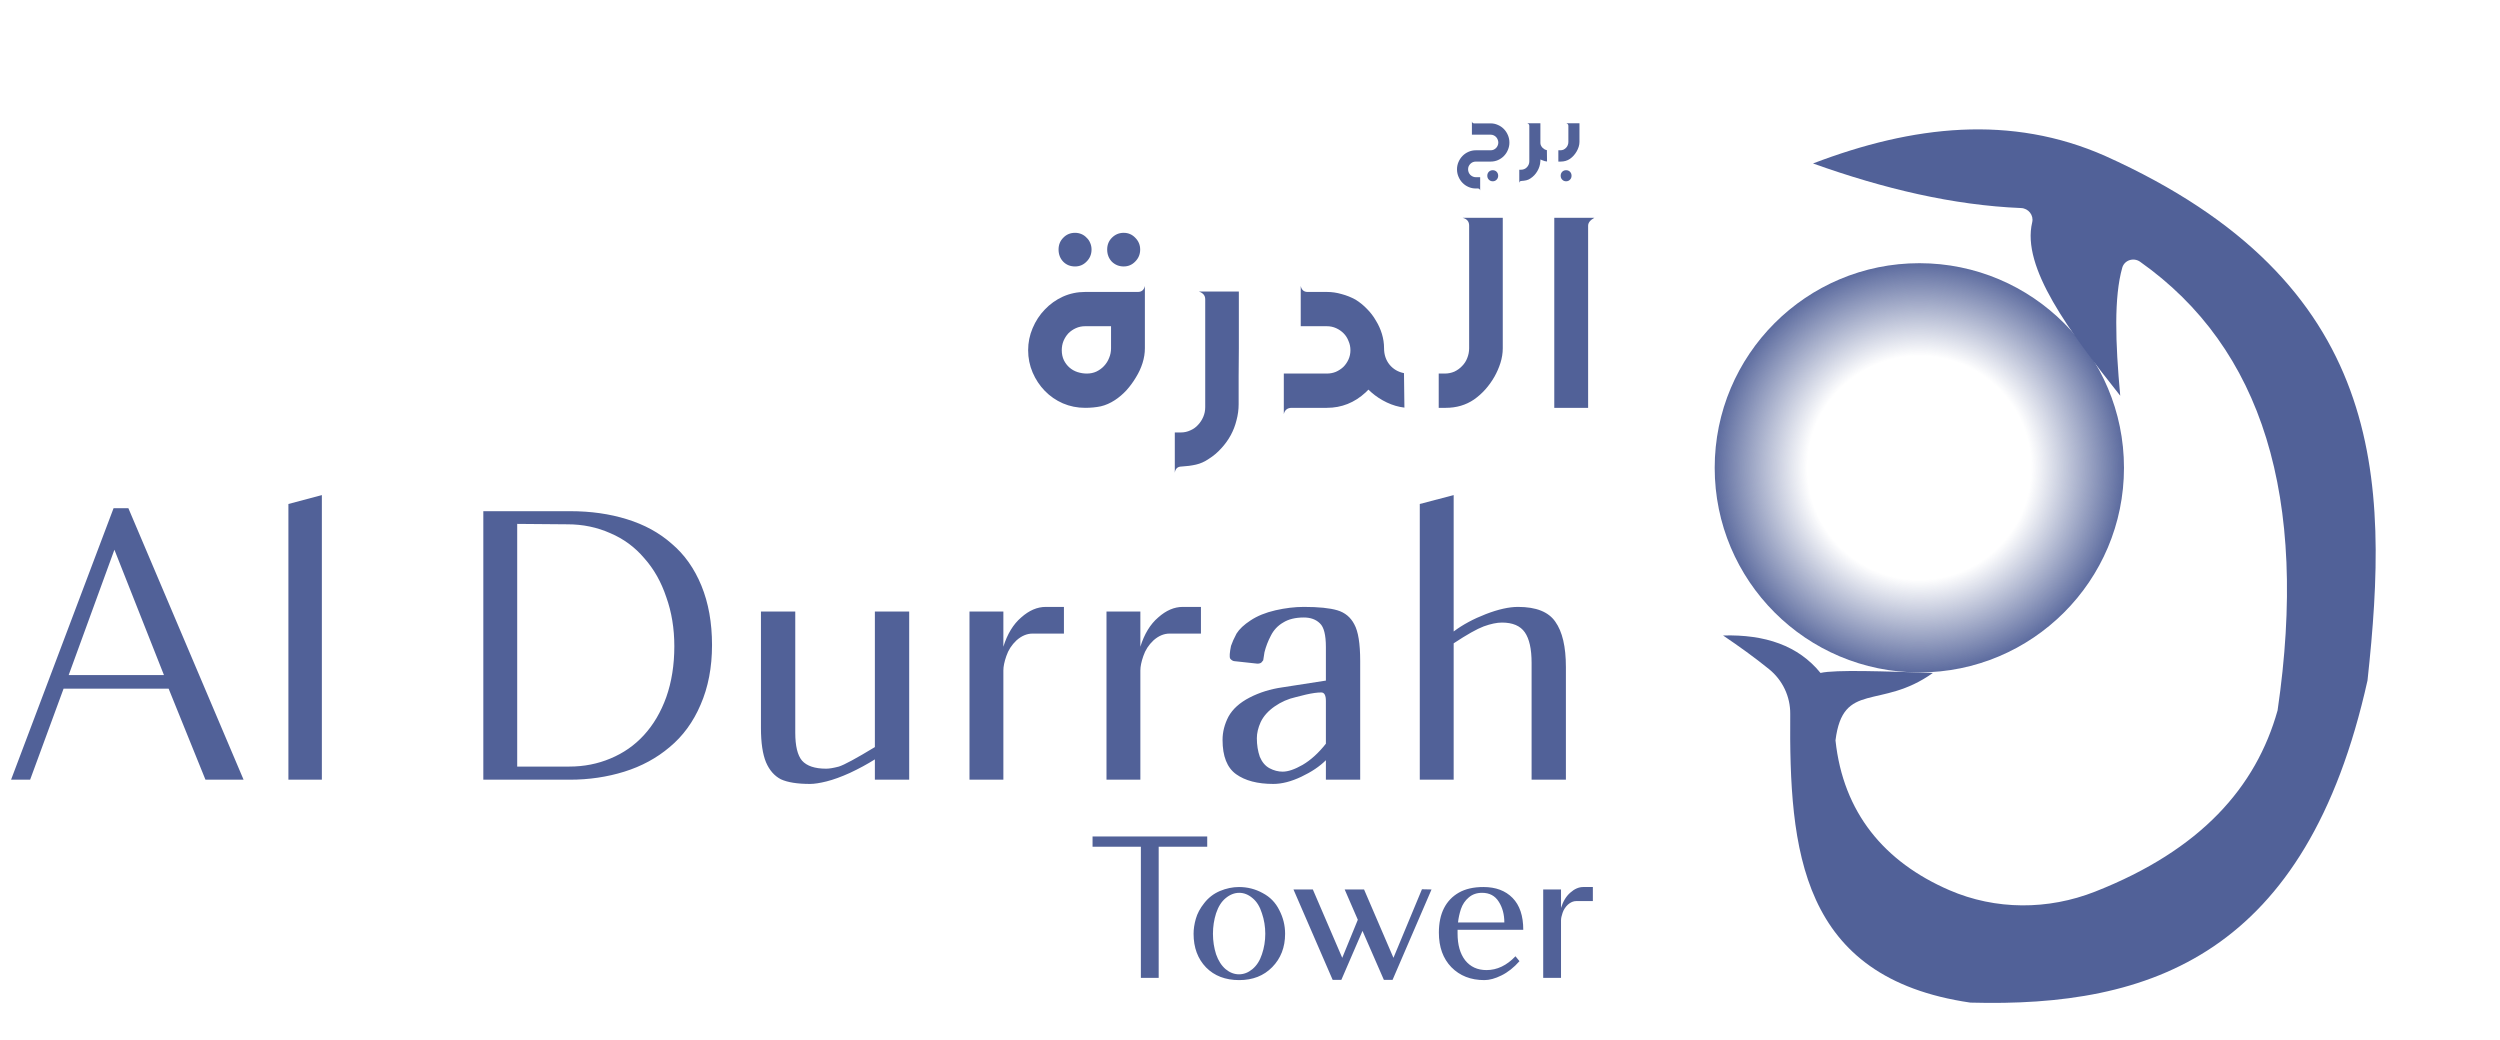 <svg width="298" height="124" viewBox="0 0 298 124" fill="none" xmlns="http://www.w3.org/2000/svg">
<path d="M216.111 19.485C224.56 22.504 232.849 24.469 240.915 24.799C241.79 24.835 242.442 25.657 242.237 26.505C240.95 31.864 246.613 39.446 252.732 47.171C252.142 40.768 251.981 35.409 252.973 31.908C253.232 31.006 254.321 30.658 255.09 31.194C269.64 41.473 275.213 59.219 271.488 84.68C268.925 93.817 262.369 101.31 249.73 106.284C244.121 108.49 237.887 108.499 232.358 106.105C224.605 102.747 219.71 96.862 218.79 88.253C219.684 81.108 224.15 84.68 230.402 80.215C224.686 80.027 218.764 79.804 217.004 80.215C214.36 76.955 210.395 75.607 205.393 75.75C207.304 77.045 209.162 78.375 210.877 79.769C212.485 81.072 213.414 83.028 213.396 85.1C213.271 101.274 214.53 116.546 234.868 119.511C256.349 120.1 274.927 113.857 282.207 81.108C284.815 57.039 284.502 33.685 250.945 18.592C239.718 13.627 228.035 14.931 216.111 19.485Z" fill="#516198"/>
<path d="M228.785 80.153C242.257 80.153 253.178 69.233 253.178 55.763C253.178 42.293 242.257 31.373 228.785 31.373C215.313 31.373 204.392 42.293 204.392 55.763C204.392 69.233 215.313 80.153 228.785 80.153Z" fill="url(#paint0_radial_94_32)"/>
<path d="M143.901 100.929H138.115V116.562H135.992V100.929H130.232V99.708H143.901V100.929ZM153.184 111.307C153.184 112.917 152.67 114.245 151.644 115.288C150.636 116.315 149.326 116.828 147.716 116.828C146.07 116.828 144.752 116.324 143.761 115.315C142.77 114.289 142.275 112.953 142.275 111.307C142.275 110.741 142.363 110.148 142.54 109.529C142.717 108.892 143.053 108.264 143.549 107.644C144.044 107.007 144.664 106.53 145.407 106.211C146.168 105.893 146.929 105.733 147.689 105.733C148.698 105.733 149.636 105.972 150.503 106.45C151.388 106.91 152.051 107.591 152.494 108.494C152.954 109.378 153.184 110.316 153.184 111.307ZM144.584 111.307C144.584 112.157 144.708 112.97 144.956 113.749C145.221 114.51 145.601 115.103 146.097 115.527C146.592 115.934 147.123 116.138 147.689 116.138C148.256 116.138 148.787 115.934 149.282 115.527C149.795 115.103 150.176 114.51 150.423 113.749C150.689 112.97 150.821 112.157 150.821 111.307C150.821 110.458 150.689 109.644 150.423 108.865C150.176 108.069 149.804 107.467 149.309 107.061C148.813 106.636 148.282 106.424 147.716 106.424C147.15 106.424 146.61 106.636 146.097 107.061C145.601 107.467 145.221 108.069 144.956 108.865C144.708 109.644 144.584 110.458 144.584 111.307ZM169.497 105.999L170.638 106.025L165.993 116.801H164.958L162.41 110.962L159.888 116.801H158.853L154.182 106.025H156.491L159.995 114.174L161.852 109.635L160.286 106.025H162.596L166.099 114.174L169.497 105.999ZM181.573 110.829H173.743V111.281C173.743 112.625 174.044 113.687 174.646 114.466C175.265 115.244 176.114 115.634 177.194 115.634C178.45 115.634 179.6 115.085 180.644 113.988L181.122 114.572C180.449 115.333 179.733 115.899 178.972 116.271C178.229 116.642 177.548 116.828 176.928 116.828C175.318 116.828 174.009 116.315 173 115.288C172.009 114.262 171.514 112.891 171.514 111.174C171.514 110.024 171.717 109.051 172.124 108.255C172.531 107.459 173.124 106.839 173.902 106.397C174.681 105.955 175.654 105.733 176.822 105.733C178.291 105.733 179.45 106.167 180.299 107.034C181.148 107.901 181.573 109.166 181.573 110.829ZM179.317 109.954C179.317 108.998 179.096 108.175 178.653 107.485C178.211 106.777 177.548 106.424 176.663 106.424C176.026 106.424 175.495 106.609 175.07 106.981C174.646 107.335 174.336 107.795 174.141 108.361C173.964 108.91 173.849 109.44 173.796 109.954H179.317ZM189.869 107.406H187.905C187.551 107.406 187.214 107.547 186.896 107.83C186.595 108.113 186.383 108.441 186.259 108.812C186.135 109.166 186.073 109.467 186.073 109.715V116.562H183.95V106.025H186.073V108.228C186.321 107.432 186.692 106.822 187.188 106.397C187.683 105.955 188.197 105.733 188.727 105.733H189.869V107.406Z" fill="#516198"/>
<path d="M29.035 92.94H24.491L20.099 82.086H7.579L3.591 92.94H1.319L13.536 60.58H15.303L29.035 92.94ZM19.544 80.471L13.637 65.527L8.185 80.471H19.544ZM38.366 92.94H34.378V60.075L38.366 59.015V92.94ZM84.873 76.886C84.873 79.545 84.419 81.918 83.51 84.004C82.635 86.057 81.406 87.74 79.825 89.053C78.276 90.365 76.476 91.341 74.423 91.981C72.37 92.62 70.199 92.94 67.91 92.94H57.612V60.933H67.961C70.418 60.933 72.673 61.253 74.726 61.892C76.812 62.532 78.596 63.508 80.077 64.82C81.591 66.099 82.769 67.765 83.611 69.818C84.452 71.871 84.873 74.227 84.873 76.886ZM80.38 77.038C80.38 74.917 80.06 72.965 79.421 71.181C78.815 69.364 77.94 67.816 76.796 66.537C75.685 65.224 74.339 64.231 72.757 63.558C71.175 62.852 69.475 62.498 67.658 62.498L61.65 62.448V91.375H67.86C69.61 91.375 71.242 91.055 72.757 90.416C74.305 89.776 75.634 88.851 76.745 87.639C77.889 86.394 78.781 84.879 79.421 83.096C80.06 81.278 80.38 79.259 80.38 77.038ZM90.705 86.781V72.898H94.795V87.336C94.795 88.918 95.064 90.029 95.602 90.668C96.174 91.308 97.134 91.627 98.48 91.627C98.85 91.627 99.355 91.543 99.994 91.375C100.634 91.173 102.064 90.399 104.285 89.053V72.898H108.375V92.94H104.285V90.517C103.377 91.089 102.384 91.627 101.307 92.132C100.264 92.603 99.338 92.94 98.53 93.142C97.723 93.344 97.066 93.445 96.561 93.445C95.047 93.445 93.886 93.26 93.078 92.889C92.304 92.486 91.715 91.812 91.311 90.87C90.907 89.894 90.705 88.531 90.705 86.781ZM126.821 75.523H123.086C122.412 75.523 121.773 75.792 121.167 76.331C120.595 76.869 120.191 77.492 119.956 78.199C119.72 78.872 119.602 79.444 119.602 79.915V92.94H115.563V72.898H119.602V77.088C120.073 75.574 120.78 74.412 121.722 73.605C122.665 72.763 123.641 72.343 124.651 72.343H126.821V75.523ZM143.152 75.523H139.416C138.743 75.523 138.103 75.792 137.497 76.331C136.925 76.869 136.521 77.492 136.286 78.199C136.05 78.872 135.932 79.444 135.932 79.915V92.94H131.894V72.898H135.932V77.088C136.404 75.574 137.11 74.412 138.053 73.605C138.995 72.763 139.971 72.343 140.981 72.343H143.152V75.523ZM162.135 78.805V92.94H158.046V90.618C157.306 91.358 156.33 92.014 155.118 92.587C153.907 93.159 152.796 93.445 151.786 93.445C149.902 93.445 148.421 93.058 147.344 92.284C146.267 91.51 145.728 90.147 145.728 88.195C145.728 87.252 145.964 86.327 146.435 85.418C146.94 84.509 147.781 83.752 148.959 83.146C150.137 82.54 151.433 82.136 152.846 81.934L158.046 81.127V77.138C158.046 75.691 157.811 74.749 157.34 74.311C156.868 73.84 156.229 73.605 155.421 73.605C154.411 73.605 153.587 73.807 152.947 74.21C152.308 74.581 151.82 75.102 151.483 75.775C151.147 76.415 150.894 77.071 150.726 77.744L150.575 78.704C150.541 78.737 150.474 78.821 150.373 78.956C150.272 79.057 150.104 79.107 149.868 79.107L147.091 78.805C146.923 78.771 146.772 78.67 146.637 78.502C146.536 78.3 146.57 77.795 146.738 76.987C146.873 76.583 147.091 76.095 147.394 75.523C147.731 74.985 148.286 74.463 149.06 73.958C149.868 73.42 150.861 73.016 152.039 72.746C153.217 72.477 154.344 72.343 155.421 72.343C157.171 72.343 158.501 72.477 159.409 72.746C160.318 73.016 160.991 73.571 161.429 74.412C161.9 75.254 162.135 76.718 162.135 78.805ZM158.046 88.649V83.55C158.046 82.877 157.861 82.54 157.491 82.54C157.02 82.54 156.414 82.624 155.674 82.793C154.967 82.961 154.563 83.062 154.462 83.096C153.553 83.298 152.712 83.668 151.938 84.206C151.164 84.745 150.608 85.367 150.272 86.074C149.969 86.747 149.817 87.387 149.817 87.993C149.817 88.8 149.935 89.541 150.171 90.214C150.44 90.853 150.827 91.308 151.332 91.577C151.837 91.846 152.358 91.981 152.897 91.981C153.536 91.981 154.327 91.712 155.27 91.173C156.246 90.601 157.171 89.76 158.046 88.649ZM186.655 79.511V92.94H182.566V79.006C182.566 77.357 182.296 76.146 181.758 75.372C181.219 74.597 180.311 74.21 179.032 74.21C178.426 74.21 177.702 74.362 176.861 74.665C176.053 74.968 174.858 75.641 173.277 76.684V92.94H169.238V60.075L173.277 59.015V75.271C174.354 74.463 175.633 73.773 177.113 73.201C178.594 72.629 179.873 72.343 180.95 72.343C183.104 72.343 184.585 72.932 185.393 74.109C186.234 75.287 186.655 77.088 186.655 79.511Z" fill="#516198"/>
<path d="M122.554 41.745C122.554 40.826 122.733 39.949 123.09 39.115C123.448 38.264 123.933 37.523 124.546 36.893C125.159 36.246 125.874 35.736 126.691 35.361C127.525 34.987 128.41 34.8 129.346 34.8H135.628C136.087 34.8 136.368 34.561 136.47 34.085V41.515C136.47 42.094 136.377 42.681 136.19 43.277C136.002 43.873 135.738 44.443 135.398 44.988C135.075 45.533 134.7 46.043 134.274 46.52C133.849 46.98 133.389 47.371 132.896 47.694C132.351 48.052 131.789 48.299 131.21 48.435C130.632 48.554 130.01 48.614 129.346 48.614C128.41 48.614 127.525 48.435 126.691 48.078C125.874 47.72 125.159 47.226 124.546 46.596C123.933 45.967 123.448 45.235 123.09 44.401C122.733 43.566 122.554 42.681 122.554 41.745ZM129.551 44.528C129.959 44.528 130.334 44.452 130.674 44.298C131.032 44.128 131.338 43.907 131.593 43.635C131.866 43.345 132.07 43.022 132.206 42.664C132.359 42.307 132.436 41.924 132.436 41.515V38.885H129.346C128.955 38.885 128.589 38.962 128.248 39.115C127.908 39.268 127.61 39.472 127.355 39.728C127.116 39.983 126.921 40.289 126.767 40.647C126.631 40.987 126.563 41.353 126.563 41.745C126.563 42.188 126.648 42.588 126.818 42.945C126.989 43.285 127.21 43.575 127.482 43.813C127.755 44.052 128.07 44.23 128.427 44.349C128.802 44.469 129.176 44.528 129.551 44.528ZM133.943 27.752C134.487 27.752 134.947 27.948 135.321 28.339C135.713 28.731 135.909 29.199 135.909 29.744C135.909 30.305 135.713 30.782 135.321 31.174C134.947 31.565 134.487 31.761 133.943 31.761C133.398 31.761 132.93 31.574 132.538 31.199C132.164 30.808 131.976 30.322 131.976 29.744C131.976 29.182 132.164 28.714 132.538 28.339C132.93 27.948 133.398 27.752 133.943 27.752ZM128.146 27.752C128.419 27.752 128.674 27.803 128.912 27.905C129.151 28.007 129.355 28.152 129.525 28.339C129.712 28.509 129.857 28.722 129.959 28.978C130.061 29.216 130.112 29.471 130.112 29.744C130.112 30.305 129.917 30.782 129.525 31.174C129.151 31.565 128.691 31.761 128.146 31.761C127.584 31.761 127.116 31.574 126.742 31.199C126.367 30.808 126.18 30.322 126.18 29.744C126.18 29.182 126.367 28.714 126.742 28.339C127.116 27.948 127.584 27.752 128.146 27.752ZM140.036 56.351V51.55H140.751C141.16 51.55 141.543 51.465 141.9 51.295C142.258 51.142 142.564 50.92 142.82 50.631C143.075 50.359 143.279 50.044 143.432 49.686C143.586 49.329 143.662 48.946 143.662 48.537V35.668C143.662 35.225 143.407 34.919 142.896 34.748H147.671V41.515C147.671 42.639 147.663 43.754 147.646 44.86C147.646 45.967 147.646 47.073 147.646 48.18C147.646 48.827 147.561 49.465 147.39 50.095C147.237 50.725 147.007 51.32 146.701 51.882C146.394 52.444 146.02 52.963 145.577 53.44C145.135 53.934 144.641 54.351 144.096 54.691C143.603 55.032 143.092 55.261 142.564 55.38C142.037 55.5 141.466 55.576 140.853 55.61C140.377 55.61 140.104 55.857 140.036 56.351ZM153.03 49.354V44.528H158.163C158.537 44.528 158.895 44.46 159.235 44.324C159.575 44.171 159.873 43.975 160.129 43.737C160.384 43.481 160.588 43.183 160.742 42.843C160.895 42.502 160.971 42.136 160.971 41.745C160.971 41.353 160.895 40.987 160.742 40.647C160.605 40.289 160.41 39.983 160.154 39.728C159.899 39.472 159.601 39.268 159.261 39.115C158.92 38.962 158.554 38.885 158.163 38.885H155.047V34.085C155.149 34.561 155.422 34.8 155.864 34.8H158.163C158.758 34.8 159.346 34.885 159.924 35.055C160.503 35.208 161.056 35.429 161.584 35.719C162.078 36.025 162.529 36.391 162.938 36.817C163.363 37.242 163.721 37.711 164.01 38.221C164.316 38.715 164.555 39.243 164.725 39.804C164.895 40.366 164.98 40.936 164.98 41.515C164.98 42.281 165.202 42.937 165.644 43.481C166.087 44.009 166.657 44.341 167.355 44.477L167.406 48.588C166.691 48.503 165.993 48.299 165.312 47.975C164.631 47.652 164.019 47.252 163.474 46.775L163.116 46.443L162.784 46.775C161.457 48.001 159.916 48.614 158.163 48.614H153.975C153.464 48.614 153.149 48.861 153.03 49.354ZM171.495 44.528H172.21C172.618 44.528 173.001 44.452 173.359 44.298C173.716 44.128 174.023 43.907 174.278 43.635C174.55 43.362 174.755 43.047 174.891 42.69C175.044 42.315 175.121 41.924 175.121 41.515V26.884C175.121 26.407 174.865 26.101 174.355 25.965H179.13V41.515C179.13 42.094 179.036 42.681 178.849 43.277C178.662 43.856 178.423 44.401 178.134 44.911C177.487 46.035 176.678 46.937 175.708 47.618C174.738 48.282 173.614 48.614 172.337 48.614H171.495V44.528ZM185.27 25.965H190.045C189.551 26.237 189.304 26.552 189.304 26.909V48.614H185.27V25.965Z" fill="#516198"/>
<path d="M175.914 17.914H177.681C177.811 17.914 177.928 17.892 178.035 17.847C178.147 17.797 178.245 17.729 178.33 17.645C178.414 17.561 178.478 17.463 178.523 17.351C178.574 17.238 178.599 17.12 178.599 16.997C178.599 16.868 178.574 16.747 178.523 16.635C178.478 16.517 178.414 16.416 178.33 16.332C178.251 16.248 178.156 16.18 178.043 16.13C177.931 16.079 177.811 16.054 177.681 16.054H175.451V14.472C175.485 14.629 175.574 14.707 175.72 14.707H177.681C177.99 14.707 178.279 14.769 178.548 14.893C178.823 15.01 179.062 15.173 179.264 15.381C179.466 15.588 179.626 15.832 179.744 16.113C179.862 16.388 179.921 16.683 179.921 16.997C179.921 17.3 179.862 17.589 179.744 17.864C179.632 18.139 179.474 18.38 179.272 18.588C179.07 18.796 178.832 18.961 178.557 19.084C178.288 19.202 177.996 19.261 177.681 19.261H175.914C175.79 19.261 175.673 19.284 175.56 19.329C175.448 19.379 175.35 19.446 175.266 19.531C175.181 19.615 175.114 19.713 175.064 19.825C175.019 19.937 174.996 20.055 174.996 20.179C174.996 20.437 175.086 20.661 175.266 20.852C175.462 21.032 175.678 21.122 175.914 21.122H176.436V22.696C176.396 22.544 176.307 22.468 176.166 22.468H175.914C175.605 22.468 175.313 22.407 175.038 22.283C174.769 22.165 174.533 22.003 174.331 21.795C174.129 21.587 173.969 21.343 173.852 21.063C173.734 20.788 173.675 20.493 173.675 20.179C173.675 19.876 173.734 19.587 173.852 19.312C173.969 19.037 174.129 18.796 174.331 18.588C174.533 18.38 174.769 18.218 175.038 18.1C175.313 17.976 175.605 17.914 175.914 17.914ZM177.934 20.288C178.119 20.288 178.274 20.35 178.397 20.473C178.52 20.602 178.582 20.759 178.582 20.945C178.582 21.136 178.52 21.293 178.397 21.416C178.274 21.545 178.119 21.61 177.934 21.61C177.754 21.61 177.6 21.545 177.471 21.416C177.348 21.293 177.286 21.136 177.286 20.945C177.286 20.759 177.348 20.602 177.471 20.473C177.6 20.35 177.754 20.288 177.934 20.288ZM181.098 20.229H181.334C181.469 20.229 181.595 20.201 181.713 20.145C181.831 20.095 181.932 20.022 182.016 19.926C182.1 19.836 182.167 19.733 182.218 19.615C182.268 19.497 182.294 19.371 182.294 19.236V14.994C182.294 14.848 182.209 14.747 182.041 14.691H183.615V17.047C183.615 17.148 183.638 17.247 183.682 17.342C183.727 17.437 183.786 17.524 183.859 17.603C183.932 17.676 184.013 17.741 184.103 17.797C184.199 17.847 184.294 17.881 184.389 17.898L184.406 19.253C184.311 19.242 184.216 19.225 184.12 19.202C184.03 19.174 183.938 19.141 183.842 19.101L183.623 19.009L183.607 19.253C183.584 19.657 183.466 20.038 183.253 20.398C183.045 20.757 182.773 21.046 182.437 21.265C182.274 21.377 182.106 21.453 181.932 21.492C181.758 21.531 181.57 21.556 181.368 21.568C181.21 21.568 181.121 21.649 181.098 21.812V20.229ZM185.755 19.261V17.914H185.99C186.125 17.914 186.251 17.889 186.369 17.839C186.487 17.783 186.588 17.71 186.672 17.62C186.762 17.53 186.829 17.426 186.874 17.308C186.925 17.185 186.95 17.056 186.95 16.921V14.994C186.95 14.848 186.866 14.747 186.698 14.691H188.272V16.921C188.272 17.112 188.241 17.306 188.179 17.502C188.117 17.693 188.039 17.872 187.943 18.041C187.73 18.411 187.464 18.709 187.144 18.933C186.824 19.152 186.453 19.261 186.033 19.261H185.755ZM186.033 20.945C186.033 20.759 186.094 20.602 186.218 20.473C186.341 20.35 186.496 20.288 186.681 20.288C186.866 20.288 187.02 20.35 187.144 20.473C187.267 20.602 187.329 20.759 187.329 20.945C187.329 21.136 187.267 21.293 187.144 21.416C187.02 21.545 186.866 21.61 186.681 21.61C186.496 21.61 186.341 21.545 186.218 21.416C186.094 21.293 186.033 21.136 186.033 20.945Z" fill="#516198"/>
<defs>
<radialGradient id="paint0_radial_94_32" cx="0" cy="0" r="1" gradientUnits="userSpaceOnUse" gradientTransform="translate(228.785 55.763) rotate(90.532) scale(24.795 24.798)">
<stop offset="0.538" stop-color="#516198" stop-opacity="0"/>
<stop offset="1" stop-color="#516198" stop-opacity="0.97"/>
</radialGradient>
</defs>
</svg>
